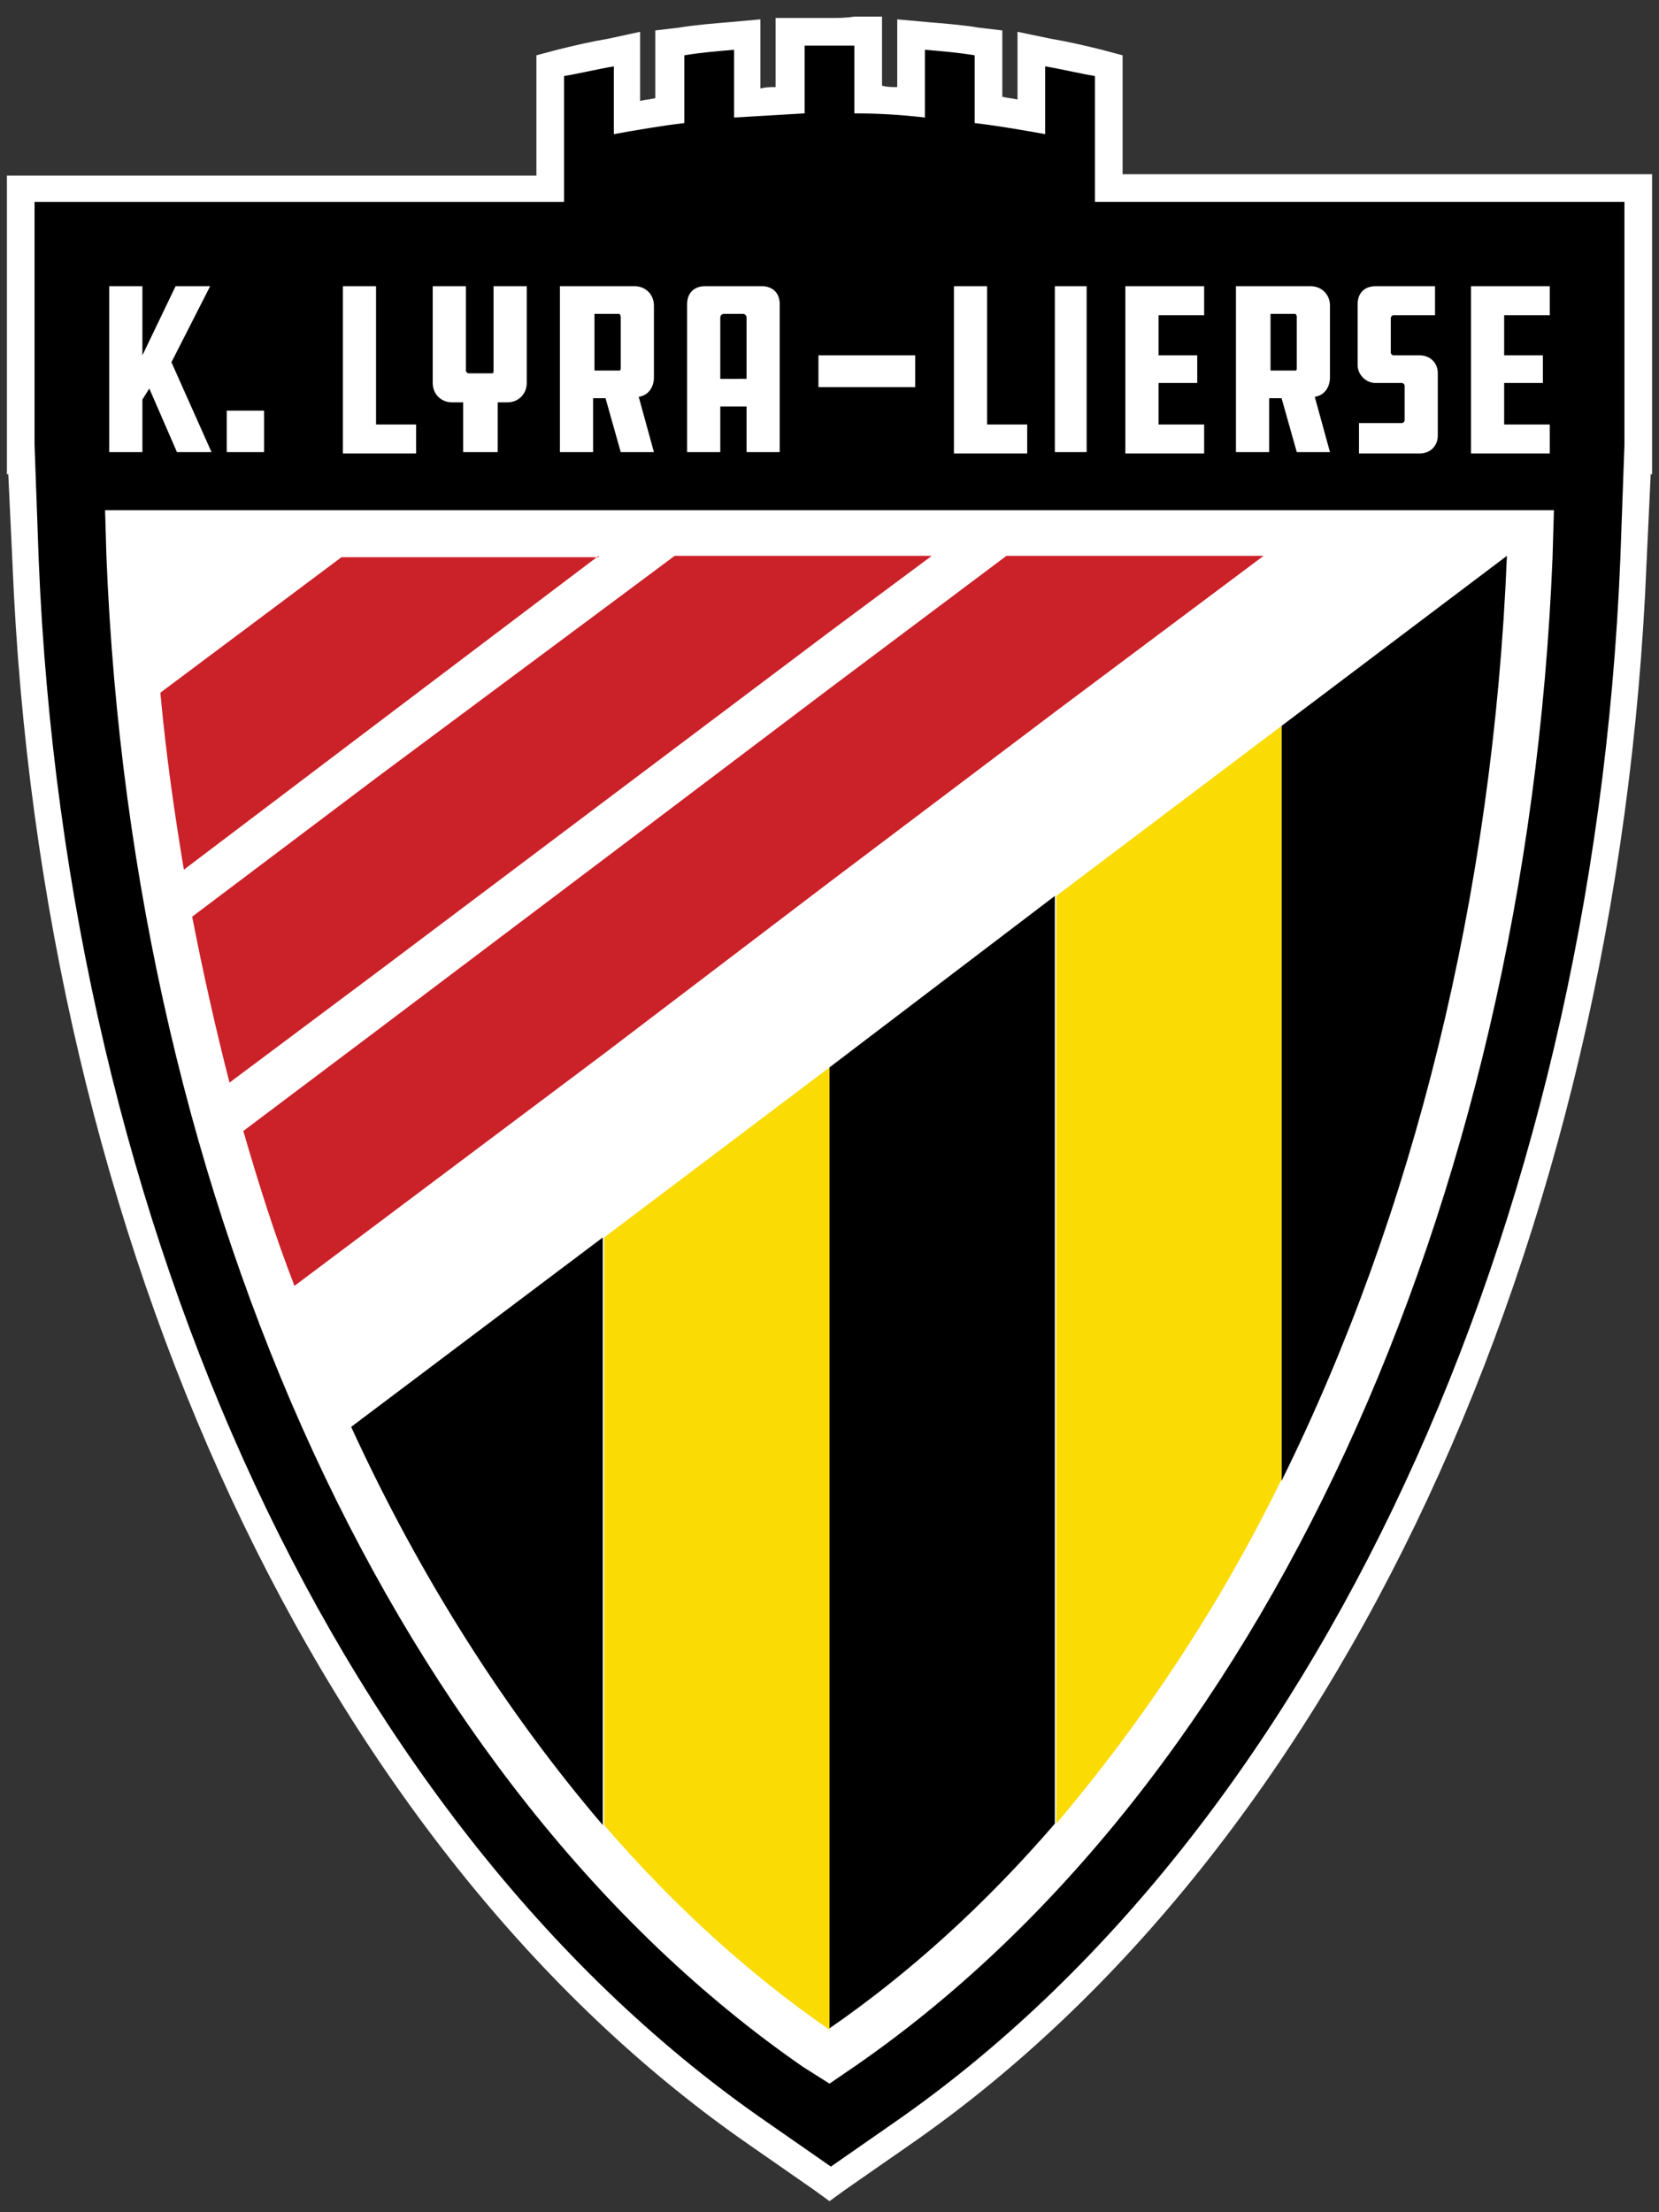 <svg id="Laag_1" xmlns="http://www.w3.org/2000/svg" viewBox="0 0 120 160"><rect x="0" y="0" width="120" height="160" fill="#333333" stroke="none"/><style>.st0{fill:#fff}.st2{fill:#fbdb04}</style><path d="M54.8 154.3c-30.7-21.2-51-64.8-53-113.8l-.3-7.4V13.6h38.3V4.8l.8-.2c1.2-.3 2.4-.6 3.6-.8l1.2-.2v4.9c1-.2 2.1-.3 3.1-.5V3.1l.8-.1c1.2-.2 2.4-.3 3.7-.4l1.1-.1v4.9c1-.1 2.1-.1 3.1-.2V2.3h5.6v4.9c1 0 2.1.1 3.1.2V2.5l1.1.1c1.2.1 2.4.2 3.7.4l.9.1V8c1 .1 2 .3 3.1.5V3.6l1.2.2c1.1.2 2.3.5 3.5.8l.8.2v8.9h38.3v19.6l-.3 7.4c-2 48.9-22.3 92.5-53 113.8l-5.2 3.6-5.2-3.8z"/><path class="st0" d="M60 3.3h1.8v4.9c1.7 0 3.4.1 5.1.3V3.6c1.2.1 2.4.2 3.6.4v4.9c1.7.2 3.4.5 5.1.8V4.8c1.2.2 2.4.5 3.6.7v9.1h38.3v17.6l-.3 8.3c-2 48.6-22.1 91.9-52.5 113l-4.6 3.2-4.6-3.2C24.9 132.4 4.8 89.2 2.8 40.5l-.3-8.3V14.6h38.3V5.5c1.2-.2 2.4-.5 3.6-.7v4.9c1.7-.3 3.4-.6 5.1-.8V4c1.2-.2 2.4-.3 3.6-.4v4.9l5.1-.3V3.3H60m0-2h-3.9v5c-.4 0-.7 0-1.1.1v-5l-2.2.2c-1.2.1-2.5.2-3.7.4l-1.7.2v4.9c-.4.1-.7.1-1.1.2v-5l-2.3.5c-1.2.2-2.5.5-3.7.8l-1.5.4v8.7H.5v21.6h.1l.3 6.4c2 49.2 22.4 93.1 53.4 114.5l4.6 3.2 1.1.8 1.1-.8 4.6-3.2c31-21.4 51.4-65.3 53.4-114.5l.3-6.4h.1V12.6H81.2V4l-1.5-.4c-1.2-.3-2.5-.6-3.7-.8l-2.4-.5v4.9c-.4-.1-.7-.1-1.1-.2V2.2L70.8 2c-1.2-.2-2.5-.3-3.7-.4l-2.2-.2v4.9c-.4 0-.7 0-1.1-.1v-5h-2c-.6.1-1.2.1-1.8.1z"/><path class="st0" d="M58.1 149.5C28.9 129.3 9.6 87.5 7.7 40.3l-.1-3.4h104.8l-.1 3.4c-1.9 47.1-21.2 88.9-50.4 109.1l-1.9 1.3-1.9-1.2z"/><path d="M91.4 40.2L76.3 51.5 60 63.8 43.7 76.2 27.3 88.5l-6 4.5c-1.4-3.6-2.6-7.4-3.7-11.2l9.7-7.3 16.3-12.3L60 49.8l12.8-9.6h18.6zm-24 0L60 45.7 27.3 70.3l-10.7 8c-1-3.9-1.9-7.9-2.7-12l13.4-10.1L43.7 44l5.1-3.8h18.6zm-24.1 0l-16 12.1-14 10.6c-.7-4.2-1.3-8.4-1.7-12.8l13.1-9.8h18.6z" fill="#cb2128"/><path d="M109 40.2c-1 24.6-6.8 47.7-16.3 66.9V52.5L109 40.2z"/><path class="st2" d="M92.7 52.5V107c-4.6 9.4-10.2 17.7-16.3 24.9V64.8l16.3-12.3z"/><path d="M76.3 64.8v67.1c-5 5.8-10.5 10.8-16.3 14.8V77.2l16.3-12.4z"/><path class="st2" d="M60 77.2v69.6c-5.8-4-11.3-9-16.3-14.8V89.5L60 77.2z"/><path d="M25.4 103.2l18.2-13.7V132c-7-8.2-13.2-17.9-18.2-28.8z"/><path class="st0" d="M12.8 32.7l-2-4.6-.5.8v3.8H7.9v-12h2.4v5l2.4-5h2.5l-2.8 5.5 2.9 6.5h-2.5zm6.3 0h-2.7v-3h2.7v3zm5.7-12h2.4v10h2.9v2.1h-5.3V20.7zm8.7 12v-3.6h-.8c-.8 0-1.4-.6-1.4-1.4v-7h2.4v6.1c0 .1.1.2.2.2h1.7c.1 0 .1-.1.1-.2v-6.1h2.4v7c0 .8-.6 1.4-1.4 1.4H36v3.6h-2.5zm12.4-12c.8 0 1.4.6 1.4 1.4v5.2c0 .7-.4 1.3-1.1 1.4l1.1 4h-2.4l-1.1-3.9h-.9v3.9h-2.4v-12h5.4zm-1 2.2c0-.1-.1-.2-.1-.2H43v4.1h1.8c.1 0 .1-.1.1-.2v-3.7zm11.5 9.8H54v-3.3h-1.9v3.3h-2.4V22c0-.8.5-1.3 1.3-1.3h4.1c.8 0 1.3.5 1.3 1.3v10.7zM54 27.4V23c0-.2-.1-.3-.3-.3h-1.3c-.2 0-.3.1-.3.3v4.4H54zm12.2-1.7V28h-7v-2.3h7zm2.8-5h2.4v10h2.9v2.1H69V20.7zm9.6 12h-2.3v-12h2.3v12zm2.8-12h5.7v2.1h-3.3v2.9h2.8v2h-2.8v3h3.3v2.1h-5.7V20.7zm13.4 0c.8 0 1.4.6 1.4 1.4v5.2c0 .7-.4 1.3-1.1 1.4l1.1 4h-2.4l-1.1-3.9h-.9v3.9h-2.4v-12h5.4zm-1 2.2c0-.1-.1-.2-.1-.2h-1.8v4.1h1.8c.1 0 .1-.1.1-.2v-3.7zm4.5 7.7h3.1c.1 0 .2-.1.2-.2v-2.5c0-.1-.1-.2-.2-.2h-1.9c-.7 0-1.3-.6-1.3-1.3V22c0-.8.5-1.3 1.3-1.3h4.3v2.1h-3c-.1 0-.2.1-.2.2v2.5c0 .1.1.2.2.2h1.9c.7 0 1.3.5 1.3 1.3v4.5c0 .8-.6 1.3-1.3 1.3h-4.4v-2.2zm8.1-9.9h5.7v2.1h-3.3v2.9h2.8v2h-2.8v3h3.3v2.1h-5.7V20.7z"/></svg>